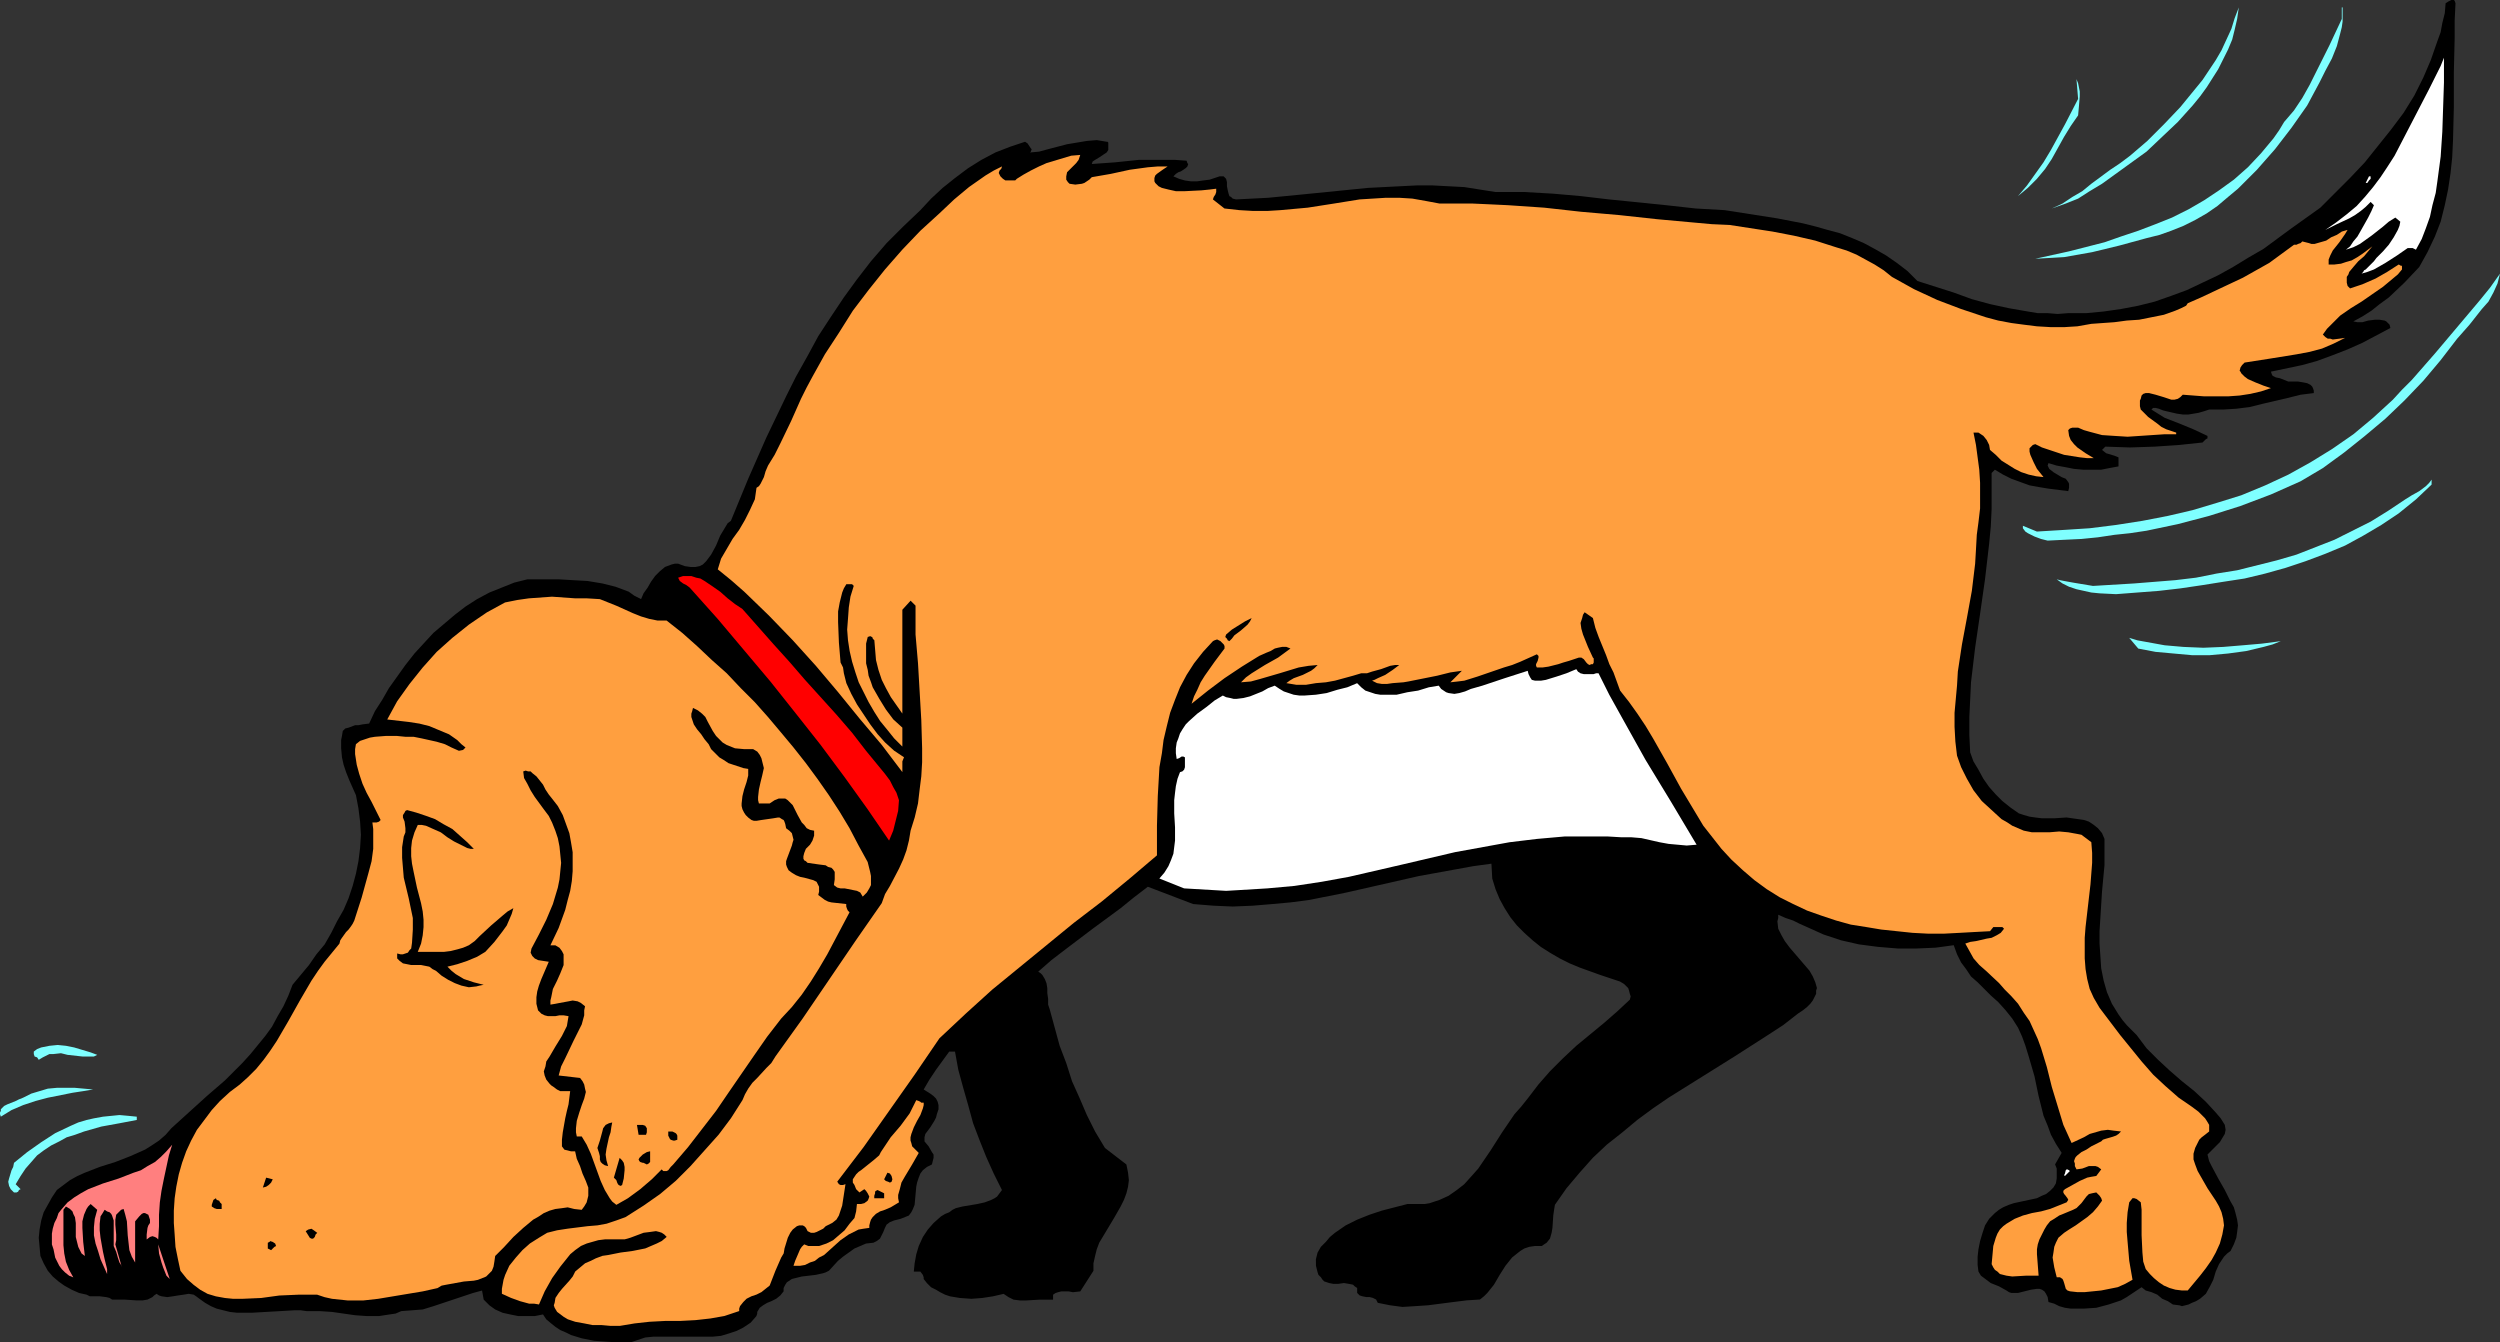 <?xml version="1.0" encoding="UTF-8" standalone="no"?>
<svg
   version="1.0"
   width="129.724mm"
   height="69.661mm"
   id="svg33"
   sodipodi:docname="Dog Sniffing 3.wmf"
   xmlns:inkscape="http://www.inkscape.org/namespaces/inkscape"
   xmlns:sodipodi="http://sodipodi.sourceforge.net/DTD/sodipodi-0.dtd"
   xmlns="http://www.w3.org/2000/svg"
   xmlns:svg="http://www.w3.org/2000/svg">
  <rect width="100%" height="100%" fill="#333333" stroke="none"/>
  <sodipodi:namedview
     id="namedview33"
     pagecolor="#ffffff"
     bordercolor="#000000"
     borderopacity="0.25"
     inkscape:showpageshadow="2"
     inkscape:pageopacity="0.0"
     inkscape:pagecheckerboard="0"
     inkscape:deskcolor="#d1d1d1"
     inkscape:document-units="mm" />
  <defs
     id="defs1">
    <pattern
       id="WMFhbasepattern"
       patternUnits="userSpaceOnUse"
       width="6"
       height="6"
       x="0"
       y="0" />
  </defs>
  <path
     style="fill:#000000;fill-opacity:1;fill-rule:evenodd;stroke:none"
     d="m 481.567,0.646 -0.162,3.394 v 3.394 l -0.162,6.788 v 6.788 l -0.162,6.465 -0.162,3.394 -0.323,3.071 -0.485,3.232 -0.646,3.071 -0.808,3.232 -1.131,2.909 -1.454,3.071 -1.616,2.909 -2.909,3.071 -3.07,2.909 -1.778,1.293 -1.616,1.293 -1.778,1.131 -1.778,0.97 0.808,0.162 h 0.97 l 1.131,-0.323 1.293,-0.162 h 0.97 l 0.97,0.162 0.323,0.162 0.323,0.323 0.323,0.323 0.162,0.646 -2.747,1.455 -2.747,1.455 -2.909,1.293 -2.909,1.131 -3.07,1.131 -2.909,0.808 -3.07,0.646 -3.07,0.646 0.162,0.485 0.162,0.323 0.323,0.162 0.323,0.162 0.808,0.162 0.808,0.323 0.808,0.323 h 1.939 l 0.97,0.162 0.808,0.162 0.646,0.323 0.323,0.323 0.162,0.323 0.162,0.485 v 0.485 l -2.586,0.323 -2.586,0.646 -4.848,1.131 -2.586,0.646 -2.586,0.323 -2.586,0.162 h -1.454 -1.293 l -0.97,0.323 -1.131,0.323 -0.97,0.162 -0.97,0.162 h -1.131 l -1.131,-0.162 -2.101,-0.485 -0.646,-0.162 -0.808,-0.323 -0.646,-0.162 h -0.485 l -0.323,0.323 1.293,0.808 1.293,0.808 2.909,1.131 2.747,1.131 2.747,1.293 v 0.162 0.323 l -0.323,0.162 -0.323,0.323 -0.323,0.323 -4.686,0.485 -4.686,0.323 -4.848,0.162 -4.848,-0.162 -0.646,0.646 0.808,0.646 1.616,0.485 0.808,0.323 v 1.778 l -1.778,0.323 -1.616,0.323 h -1.778 -1.778 l -1.778,-0.162 -1.616,-0.323 -1.778,-0.323 -1.616,-0.485 -0.162,0.485 0.162,0.323 0.162,0.323 0.808,0.646 0.808,0.485 0.808,0.485 0.808,0.323 0.485,0.646 0.162,0.323 v 0.485 0.323 l -0.162,0.646 -3.878,-0.485 -1.939,-0.323 -1.778,-0.323 -1.778,-0.646 -1.778,-0.646 -1.616,-0.808 -1.616,-0.97 -0.646,0.646 v 3.556 3.556 l -0.162,3.394 -0.323,3.394 -0.808,6.95 -0.97,6.788 -0.97,6.627 -0.808,6.788 -0.162,3.394 -0.162,3.394 v 3.556 l 0.162,3.394 0.646,1.778 0.97,1.616 0.97,1.778 1.131,1.616 1.293,1.455 1.293,1.293 1.616,1.293 1.616,1.131 0.97,0.323 1.131,0.323 1.131,0.162 1.293,0.162 h 2.424 l 2.424,-0.162 1.131,0.162 1.131,0.162 1.131,0.162 0.97,0.323 0.97,0.646 0.808,0.646 0.808,0.97 0.485,1.131 v 2.586 2.586 l -0.485,5.172 -0.323,5.172 -0.162,2.586 v 2.424 l 0.162,2.424 0.162,2.424 0.485,2.424 0.646,2.263 0.97,2.263 1.293,2.101 0.808,1.131 0.808,0.97 0.97,0.97 0.97,0.97 0.97,1.293 0.97,1.293 2.262,2.263 2.262,2.101 2.424,2.101 2.424,1.939 2.262,2.101 1.939,2.101 0.97,1.131 0.808,1.293 0.162,0.97 -0.162,0.808 -0.485,0.808 -0.485,0.808 -1.293,1.293 -1.131,1.131 0.323,1.293 0.485,0.97 1.293,2.424 1.293,2.263 1.131,2.263 0.646,1.131 0.323,1.131 0.323,1.293 0.162,1.131 -0.162,1.293 -0.162,1.131 -0.485,1.293 -0.646,1.293 -0.646,0.485 -0.646,0.646 -0.97,1.455 -0.646,1.455 -0.485,1.616 -0.646,1.293 -0.808,1.455 -1.131,0.97 -0.808,0.485 -0.808,0.323 -0.646,0.323 -0.646,0.162 -0.646,0.162 -0.485,-0.162 -1.293,-0.162 -0.97,-0.646 -1.131,-0.485 -0.97,-0.808 -1.131,-0.485 -1.131,-0.323 -0.808,-0.646 -0.97,0.646 -0.97,0.646 -0.97,0.646 -1.131,0.646 -2.424,0.808 -2.424,0.646 -2.424,0.162 h -1.293 -1.293 l -1.131,-0.162 -1.131,-0.323 -0.97,-0.485 -1.131,-0.323 -0.162,-0.97 -0.323,-0.646 -0.323,-0.485 -0.485,-0.323 -0.485,-0.162 h -0.485 l -1.131,0.162 -1.293,0.323 -1.293,0.323 h -0.646 -0.646 l -0.485,-0.162 -0.485,-0.323 -1.454,-0.808 -1.616,-0.646 -1.293,-0.97 -0.646,-0.485 -0.485,-0.808 -0.162,-1.293 v -1.616 l 0.162,-1.455 0.323,-1.616 0.485,-1.616 0.485,-1.455 0.808,-1.293 1.131,-1.131 0.808,-0.646 0.808,-0.485 1.131,-0.485 0.97,-0.323 2.262,-0.485 2.262,-0.485 0.97,-0.485 0.808,-0.323 0.808,-0.646 0.646,-0.646 0.485,-0.808 0.162,-0.97 v -1.293 -0.646 l -0.323,-0.808 v 0 l 1.293,-2.263 -1.131,-1.778 -0.97,-1.778 -0.646,-1.778 -0.808,-1.939 -0.97,-3.879 -0.808,-3.879 -1.131,-3.879 -0.646,-2.101 -0.646,-1.778 -0.808,-1.778 -1.131,-1.778 -1.293,-1.616 -1.454,-1.616 -1.454,-1.293 -1.293,-1.293 -1.293,-1.293 -1.293,-1.131 -0.97,-1.455 -0.97,-1.293 -0.808,-1.616 -0.646,-1.778 -3.555,0.485 -3.717,0.162 h -3.717 l -3.878,-0.323 -3.717,-0.485 -3.555,-0.808 -3.394,-1.131 -3.232,-1.455 -1.454,-0.646 -1.293,-0.646 -1.454,-0.485 -1.454,-0.646 v 0.646 l -0.162,0.646 0.162,1.455 0.646,1.293 0.646,1.131 0.97,1.293 0.97,1.131 1.939,2.263 0.97,1.131 0.646,1.131 0.485,1.131 0.323,1.131 -0.162,0.485 v 0.646 l -0.323,0.646 -0.323,0.646 -0.485,0.646 -0.646,0.646 -0.808,0.646 -0.97,0.646 -2.909,2.263 -3.232,2.101 -6.302,4.041 -6.464,4.041 -6.464,4.041 -3.07,2.101 -3.07,2.263 -2.909,2.424 -3.07,2.424 -2.747,2.586 -2.586,2.909 -2.586,3.071 -2.262,3.232 -0.162,0.97 -0.162,1.131 -0.162,2.424 -0.162,0.97 -0.323,1.131 -0.646,0.808 -0.485,0.323 -0.485,0.323 h -1.293 l -1.131,0.162 -0.97,0.323 -0.808,0.485 -0.808,0.646 -0.808,0.646 -1.293,1.616 -1.131,1.778 -1.131,1.939 -1.293,1.616 -0.646,0.646 -0.808,0.646 -2.586,0.162 -2.586,0.323 -5.01,0.646 -2.424,0.162 -2.586,0.162 -2.424,-0.323 -2.424,-0.485 -0.162,-0.323 -0.162,-0.323 -0.646,-0.323 -0.646,-0.162 h -0.646 l -0.808,-0.162 -0.485,-0.162 -0.162,-0.162 -0.323,-0.323 v -0.323 -0.646 l -0.485,-0.323 -0.323,-0.323 -0.808,-0.162 -0.97,-0.162 -1.131,0.162 h -0.97 l -0.808,-0.162 -0.97,-0.323 -0.323,-0.323 -0.323,-0.485 -0.485,-0.485 -0.162,-0.485 -0.162,-0.646 -0.162,-0.646 V 246.96 l 0.323,-1.293 0.646,-1.131 0.97,-0.97 0.808,-0.97 0.97,-0.808 2.101,-1.455 2.262,-1.131 2.424,-0.97 2.424,-0.808 5.01,-1.293 h 1.131 1.131 1.131 l 0.97,-0.162 1.939,-0.646 1.778,-0.808 1.616,-1.131 1.454,-1.131 1.454,-1.616 1.293,-1.455 2.424,-3.556 1.131,-1.778 1.131,-1.778 2.424,-3.556 1.293,-1.455 1.293,-1.616 2.101,-2.748 2.262,-2.586 2.586,-2.586 2.586,-2.424 2.747,-2.263 2.747,-2.263 2.586,-2.263 2.424,-2.263 0.162,-0.646 -0.162,-0.485 -0.162,-0.646 -0.162,-0.485 -0.808,-0.808 -0.808,-0.485 -1.939,-0.646 -1.939,-0.646 -4.04,-1.455 -1.939,-0.808 -1.939,-0.97 -1.939,-1.131 -1.778,-1.131 -1.616,-1.293 -1.616,-1.455 -1.454,-1.455 -1.293,-1.616 -1.131,-1.778 -0.97,-1.778 -0.808,-1.939 -0.646,-2.101 -0.162,-2.909 -3.555,0.485 -3.555,0.646 -7.11,1.293 -7.11,1.616 -7.11,1.616 -7.272,1.455 -3.717,0.485 -3.555,0.323 -3.878,0.323 -3.878,0.162 -3.717,-0.162 -4.04,-0.323 -8.888,-3.394 -2.747,2.101 -2.586,2.101 -5.494,4.041 -5.333,4.041 -2.747,2.101 -2.586,2.263 0.485,0.323 0.323,0.323 0.485,0.808 0.323,0.808 0.162,0.97 v 0.97 l 0.162,1.131 v 1.131 l 0.323,0.97 1.939,7.111 1.293,3.394 1.131,3.556 1.454,3.232 1.454,3.394 1.616,3.232 1.939,3.232 4.202,3.232 v 0 l 0.323,1.616 0.162,1.455 -0.162,1.293 -0.323,1.293 -0.485,1.293 -0.646,1.293 -1.293,2.263 -1.454,2.424 -1.454,2.424 -0.485,1.293 -0.323,1.293 -0.323,1.455 v 1.455 l -2.586,4.041 -1.454,0.162 -0.808,-0.162 h -1.454 l -0.646,0.162 -0.485,0.162 -0.485,0.323 v 0.97 h -1.293 -1.293 l -2.747,0.162 h -1.131 l -1.293,-0.162 -0.97,-0.485 -0.485,-0.323 -0.485,-0.323 -2.101,0.485 -2.101,0.323 -2.101,0.162 -2.262,-0.162 -1.939,-0.323 -0.97,-0.323 -0.97,-0.485 -0.808,-0.485 -0.97,-0.485 -0.808,-0.808 -0.646,-0.808 v -0.323 l -0.162,-0.485 -0.485,-0.646 h -1.293 l 0.162,-1.616 0.323,-1.778 0.485,-1.616 0.808,-1.778 0.97,-1.455 1.131,-1.293 1.454,-1.293 0.808,-0.485 0.808,-0.323 0.646,-0.485 0.646,-0.323 1.293,-0.323 2.909,-0.485 1.454,-0.323 1.293,-0.485 0.646,-0.323 0.485,-0.323 0.485,-0.646 0.485,-0.646 -1.616,-3.232 -1.454,-3.232 -1.293,-3.232 -1.293,-3.394 -0.97,-3.556 -0.97,-3.394 -0.97,-3.556 -0.646,-3.556 h -1.131 l -1.293,1.778 -1.293,1.778 -1.293,1.939 -1.131,1.939 1.293,0.808 0.646,0.485 0.485,0.485 0.323,0.646 0.162,0.646 v 0.808 l -0.323,0.97 -0.162,0.646 -0.323,0.646 -0.808,1.293 -0.485,0.646 -0.485,0.646 -0.162,0.646 v 0.808 l 0.808,0.97 0.646,1.131 0.323,0.485 v 0.646 l -0.162,0.646 -0.162,0.646 -0.97,0.485 -0.808,0.646 -0.485,0.646 -0.323,0.808 -0.323,0.97 -0.162,0.808 -0.162,1.778 -0.162,1.778 -0.323,0.808 -0.323,0.646 -0.485,0.646 -0.808,0.323 -0.808,0.323 -1.293,0.323 -0.808,0.323 -0.646,0.485 -0.323,0.646 -0.323,0.808 -0.323,0.646 -0.323,0.646 -0.646,0.485 -0.323,0.162 -0.323,0.162 -1.454,0.162 -1.131,0.485 -1.131,0.485 -1.131,0.808 -1.131,0.808 -0.97,0.808 -1.778,1.939 -0.646,0.323 -0.485,0.162 -1.454,0.323 -2.747,0.323 -1.293,0.323 -0.646,0.162 -0.485,0.323 -0.485,0.323 -0.323,0.485 -0.323,0.646 v 0.646 l -0.646,0.808 -0.808,0.646 -0.97,0.485 -0.808,0.323 -0.808,0.485 -0.646,0.485 -0.485,0.808 v 0.323 l -0.162,0.485 -1.131,1.293 -1.454,0.97 -1.293,0.646 -1.454,0.485 -1.616,0.485 -1.616,0.162 h -3.394 -3.394 -3.232 -1.616 l -1.616,0.162 -1.454,0.485 -1.454,0.485 h -2.424 l -2.424,-0.162 -2.262,-0.162 -2.424,-0.485 -2.101,-0.646 -0.97,-0.485 -1.131,-0.485 -0.97,-0.646 -0.808,-0.646 -0.97,-0.808 -0.646,-0.97 -1.616,0.323 h -1.778 -1.454 l -1.616,-0.323 -1.454,-0.323 -1.454,-0.646 -1.131,-0.808 -1.131,-1.131 -0.323,-1.778 -1.778,0.485 -1.939,0.646 -1.939,0.646 -1.939,0.646 -1.939,0.646 -2.101,0.646 -2.101,0.162 -2.101,0.162 -1.131,0.485 -1.131,0.162 -2.101,0.323 h -2.424 l -2.262,-0.162 -2.262,-0.323 -2.262,-0.323 -2.424,-0.162 h -2.586 l -1.131,-0.162 h -1.293 l -2.747,0.162 -5.656,0.323 h -2.747 l -1.454,-0.162 -1.293,-0.323 -1.293,-0.323 -1.131,-0.485 -1.131,-0.646 -1.131,-0.808 -0.646,-0.485 -0.485,-0.323 -0.97,-0.162 -0.97,0.162 -1.131,0.162 -0.97,0.162 -1.131,0.162 -1.131,-0.162 -0.485,-0.162 -0.485,-0.323 -0.485,0.323 -0.323,0.323 -0.97,0.485 -0.97,0.162 H 26.826 l -2.424,-0.162 h -1.293 -1.131 l -0.485,-0.323 -0.646,-0.162 -1.293,-0.162 h -1.293 -0.646 l -0.646,-0.323 -1.454,-0.323 -1.454,-0.646 -1.454,-0.808 -1.131,-0.808 -1.131,-0.97 -0.97,-1.131 -0.808,-1.455 -0.646,-1.455 -0.162,-1.778 -0.162,-1.778 0.162,-1.616 0.323,-1.778 0.485,-1.616 0.808,-1.455 0.808,-1.455 0.97,-1.455 1.293,-0.97 1.293,-0.97 1.454,-0.808 1.454,-0.646 2.909,-1.131 3.07,-0.97 2.909,-1.131 1.454,-0.646 1.454,-0.646 1.293,-0.808 1.454,-0.97 1.293,-1.131 1.131,-1.293 6.949,-6.303 3.555,-3.071 3.394,-3.394 1.616,-1.778 1.454,-1.778 1.454,-1.778 1.293,-1.778 1.131,-2.101 1.131,-1.939 0.97,-2.101 0.808,-2.101 1.616,-1.939 1.616,-1.939 1.454,-2.101 1.616,-1.939 1.293,-2.263 1.131,-2.263 1.293,-2.263 0.97,-2.263 0.808,-2.424 0.646,-2.424 0.485,-2.424 0.323,-2.586 0.162,-2.586 -0.162,-2.586 -0.323,-2.586 -0.485,-2.586 -1.293,-2.909 -0.646,-1.616 -0.485,-1.455 -0.323,-1.455 -0.162,-1.778 v -1.616 l 0.162,-0.808 0.162,-0.97 0.485,-0.485 0.646,-0.162 1.293,-0.485 h 0.646 l 0.808,-0.162 1.293,-0.162 1.131,-2.424 1.454,-2.263 1.293,-2.263 1.616,-2.263 1.616,-2.263 1.778,-2.263 1.778,-1.939 1.939,-2.101 2.101,-1.778 2.101,-1.778 2.101,-1.616 2.262,-1.455 2.424,-1.293 2.424,-0.97 2.424,-0.97 2.586,-0.646 h 3.07 3.07 l 2.747,0.162 2.909,0.162 2.909,0.485 2.586,0.646 1.293,0.485 1.293,0.485 1.131,0.808 1.293,0.646 0.485,-1.131 0.808,-1.131 0.646,-1.131 0.808,-1.131 0.97,-0.97 0.97,-0.808 1.293,-0.485 0.646,-0.162 h 0.646 l 1.293,0.485 1.131,0.162 h 0.97 l 0.808,-0.162 0.646,-0.323 0.646,-0.646 0.485,-0.646 0.485,-0.646 0.97,-1.778 0.808,-1.939 0.97,-1.616 0.485,-0.808 0.646,-0.485 3.394,-8.243 3.555,-8.081 3.878,-8.081 1.939,-3.879 2.262,-4.041 2.101,-3.879 2.424,-3.717 2.586,-3.879 2.586,-3.556 2.747,-3.556 3.07,-3.556 3.232,-3.232 3.394,-3.232 2.101,-2.263 2.262,-2.101 2.424,-1.939 2.586,-1.939 2.586,-1.616 2.747,-1.455 2.909,-1.131 2.909,-0.97 0.485,0.323 0.323,0.485 0.323,0.485 0.162,0.162 -0.162,0.485 -0.162,0.162 1.778,-0.162 1.778,-0.485 3.717,-0.97 1.939,-0.323 1.939,-0.323 1.939,-0.162 1.939,0.323 h 0.162 l 0.162,0.162 v 0.323 0.646 0.485 l -0.323,0.485 -0.485,0.323 -0.97,0.646 -0.808,0.485 -0.485,0.323 -0.162,0.485 4.525,-0.323 4.686,-0.485 h 4.686 2.424 l 2.262,0.162 0.162,0.485 0.162,0.162 -0.162,0.485 -0.323,0.323 -0.485,0.323 -0.485,0.323 -0.485,0.162 -0.485,0.323 -0.485,0.485 1.131,0.485 1.131,0.323 1.131,0.162 h 1.293 l 1.131,-0.162 1.293,-0.162 0.97,-0.323 0.97,-0.323 h 0.485 0.323 l 0.323,0.323 0.162,0.162 0.162,0.646 v 0.808 l 0.162,0.808 0.162,0.646 0.162,0.485 0.323,0.162 0.323,0.323 0.646,0.162 6.302,-0.323 6.626,-0.646 6.464,-0.646 6.464,-0.646 6.302,-0.323 3.232,-0.162 h 3.232 l 3.07,0.162 3.07,0.162 3.07,0.485 3.07,0.485 h 5.656 l 5.656,0.323 5.494,0.485 5.494,0.646 11.15,1.131 5.818,0.646 5.656,0.323 5.171,0.808 5.171,0.808 5.01,0.97 2.586,0.646 2.262,0.646 2.424,0.646 2.424,0.97 2.262,0.97 2.101,1.131 2.262,1.293 2.101,1.455 2.101,1.616 1.939,1.939 7.11,2.263 3.555,1.293 3.555,0.97 3.717,0.808 3.717,0.646 1.939,0.323 h 1.939 l 1.939,0.162 2.101,-0.162 h 3.555 l 3.394,-0.323 3.394,-0.485 3.394,-0.646 3.232,-0.808 3.232,-1.131 3.07,-1.131 3.07,-1.455 3.07,-1.455 2.909,-1.616 2.909,-1.778 3.07,-1.778 5.494,-4.041 5.656,-4.041 2.909,-2.909 2.909,-2.909 2.909,-3.071 2.586,-3.232 2.586,-3.232 2.424,-3.232 2.101,-3.394 1.778,-3.556 1.454,-3.394 1.293,-3.717 0.646,-1.778 0.323,-1.778 0.485,-1.939 0.162,-1.939 0.485,-0.323 L 480.759,0 h 0.162 0.323 l 0.162,0.162 z"
     id="path1" />
  <path
     style="fill:#7fffff;fill-opacity:1;fill-rule:evenodd;stroke:none"
     d="m 420.968,29.739 -8.726,6.303 -2.424,1.455 -2.262,1.455 -2.424,0.97 -2.747,0.97 2.101,-0.97 1.939,-1.293 1.939,-1.131 1.778,-1.455 3.717,-2.748 1.939,-1.293 1.939,-1.455 3.394,-2.909 3.232,-3.232 3.232,-3.394 2.909,-3.556 1.454,-1.778 1.293,-1.939 1.293,-1.939 1.131,-1.939 0.97,-2.101 0.97,-2.101 0.646,-2.101 0.808,-2.101 -0.323,2.263 -0.485,2.101 -0.485,1.939 -0.808,1.939 -0.97,1.939 -0.97,1.939 -1.131,1.778 -1.131,1.778 -1.293,1.778 -1.454,1.778 -2.909,3.232 -3.07,2.909 z"
     id="path2" />
  <path
     style="fill:#7fffff;fill-opacity:1;fill-rule:evenodd;stroke:none"
     d="m 459.428,1.455 v 1.455 1.293 l -0.162,1.131 -0.323,1.293 -0.646,2.424 -0.97,2.424 -1.293,2.424 -1.131,2.263 -2.424,4.525 -3.07,4.364 -3.232,4.202 -3.555,4.041 -1.778,1.778 -1.939,1.939 -1.939,1.616 -2.101,1.778 -2.101,1.455 -2.262,1.293 -2.262,1.131 -2.424,0.97 -2.262,0.808 -2.586,0.646 -5.333,1.455 -5.333,1.293 -2.747,0.485 -2.747,0.485 -2.747,0.162 -2.909,0.162 6.626,-1.455 6.949,-1.778 3.232,-1.131 3.394,-1.131 3.394,-1.293 3.232,-1.293 3.232,-1.616 3.07,-1.778 2.909,-1.939 2.909,-2.101 2.747,-2.424 2.586,-2.748 2.424,-2.909 1.131,-1.616 0.97,-1.616 1.939,-2.263 1.616,-2.424 1.454,-2.586 1.293,-2.586 2.586,-5.172 2.424,-5.172 V 1.455 Z"
     id="path3" />
  <path
     style="fill:#ffffff;fill-opacity:1;fill-rule:evenodd;stroke:none"
     d="m 473.811,48.972 -0.323,-0.162 -0.323,-0.162 h -0.323 -0.646 l -2.101,1.455 -2.262,1.455 -2.262,1.293 -1.293,0.485 -1.131,0.323 0.323,-0.323 0.162,-0.323 0.323,-0.162 0.97,-0.97 0.646,-0.646 0.485,-0.646 1.293,-1.293 1.131,-1.293 0.97,-1.455 0.808,-1.455 0.323,-0.808 0.162,-0.808 -0.97,-0.808 -1.293,0.808 -1.131,0.97 -2.262,1.778 -1.131,0.808 -1.131,0.808 -1.293,0.646 -1.454,0.485 0.808,-0.646 0.646,-0.97 0.808,-0.97 0.646,-1.131 1.454,-2.586 0.646,-1.293 0.485,-1.131 -0.646,-0.646 -0.97,0.97 -0.97,0.808 -1.131,0.808 -1.131,0.646 -2.424,1.131 -2.262,1.131 2.101,-1.455 2.101,-1.616 1.939,-1.616 1.616,-1.778 1.616,-1.939 1.454,-1.939 1.293,-1.939 1.454,-2.263 2.262,-4.364 2.262,-4.364 2.262,-4.364 2.262,-4.525 0.646,-1.616 v 4.849 l -0.162,4.849 -0.162,4.849 -0.323,4.849 -0.646,4.849 -0.323,2.263 -0.646,2.424 -0.485,2.263 -0.808,2.263 -0.808,2.101 z"
     id="path4" />
  <path
     style="fill:#7fffff;fill-opacity:1;fill-rule:evenodd;stroke:none"
     d="m 407.555,22.627 -1.454,2.101 -1.293,2.101 -2.424,4.364 -1.293,1.939 -1.616,1.939 -1.778,1.778 -0.97,0.808 -0.97,0.808 1.778,-2.101 1.616,-2.263 1.616,-2.263 1.454,-2.424 2.747,-5.01 2.586,-5.01 -0.323,-3.879 0.323,0.808 0.162,0.808 0.162,0.808 v 0.97 l -0.162,1.939 z"
     id="path5" />
  <path
     style="fill:#ff9f3f;fill-opacity:1;fill-rule:evenodd;stroke:none"
     d="m 211.857,30.385 -0.323,0.97 -0.485,0.646 -0.646,0.646 -0.646,0.646 -0.485,0.485 -0.162,0.808 v 0.323 0.323 l 0.323,0.485 0.323,0.323 1.131,0.162 1.293,-0.162 0.485,-0.162 0.485,-0.323 0.485,-0.323 0.485,-0.485 3.717,-0.646 3.717,-0.808 3.555,-0.485 1.939,-0.162 h 1.939 l -0.97,0.646 -1.131,0.808 -0.323,0.323 -0.162,0.485 v 0.646 l 0.162,0.323 0.162,0.162 0.485,0.485 0.646,0.323 1.293,0.323 1.454,0.323 h 1.778 l 3.232,-0.162 1.616,-0.162 1.293,-0.162 v 0.646 l -0.162,0.485 -0.323,0.485 -0.162,0.485 2.262,1.778 2.909,0.323 2.747,0.162 h 2.747 l 2.586,-0.162 5.333,-0.485 5.171,-0.808 5.01,-0.808 2.586,-0.162 2.586,-0.162 h 2.586 l 2.586,0.162 2.747,0.485 2.586,0.485 h 3.232 3.232 l 3.555,0.162 3.394,0.162 7.11,0.485 7.272,0.808 7.434,0.646 7.434,0.808 7.11,0.646 3.555,0.323 3.555,0.162 4.202,0.646 4.202,0.646 4.202,0.808 4.202,0.97 4.04,1.293 2.101,0.646 1.939,0.808 1.778,0.97 1.778,0.97 1.778,1.131 1.616,1.293 4.363,2.424 4.525,2.101 4.686,1.778 2.424,0.808 2.424,0.808 2.424,0.646 2.586,0.485 2.424,0.323 2.586,0.323 2.747,0.162 h 2.586 l 2.586,-0.162 2.747,-0.485 2.262,-0.162 2.262,-0.162 2.424,-0.323 2.424,-0.162 2.424,-0.485 2.424,-0.485 2.262,-0.808 1.131,-0.485 0.97,-0.485 0.323,-0.485 2.586,-1.131 2.747,-1.293 5.494,-2.586 2.586,-1.455 2.586,-1.455 2.424,-1.778 2.424,-1.778 h 0.485 l 0.323,-0.162 0.485,-0.162 0.323,-0.323 0.646,0.162 0.646,0.162 0.485,0.162 h 0.646 l 1.131,-0.323 1.131,-0.323 0.97,-0.646 1.131,-0.485 0.97,-0.646 1.131,-0.323 -0.485,0.808 -1.131,1.616 -0.646,0.808 -0.646,0.808 -0.485,0.97 -0.323,0.808 v 0.97 h 1.131 l 1.293,-0.162 0.97,-0.323 1.131,-0.323 1.131,-0.646 0.97,-0.646 1.939,-1.455 -0.808,0.97 -0.808,0.97 -1.131,0.97 -0.97,1.131 -0.808,0.97 -0.162,0.485 -0.323,0.485 v 0.646 0.485 l 0.162,0.646 0.485,0.485 2.424,-0.808 2.586,-1.131 2.262,-1.293 2.262,-1.455 0.323,0.162 0.162,0.162 0.162,-0.162 v 0.808 l -0.808,0.97 -0.97,0.808 -1.939,1.616 -2.101,1.455 -2.101,1.455 -2.101,1.293 -2.101,1.455 -1.778,1.778 -0.808,0.808 -0.808,1.131 0.485,0.485 0.485,0.323 h 0.485 l 0.485,0.162 1.293,-0.162 1.131,-0.162 -2.262,1.131 -2.262,0.97 -2.424,0.646 -2.586,0.485 -5.01,0.808 -5.171,0.808 -0.485,0.485 -0.323,0.485 -0.162,0.646 0.162,0.162 0.162,0.323 0.646,0.646 0.646,0.485 1.454,0.646 1.616,0.646 1.454,0.485 -1.939,0.646 -2.101,0.485 -2.101,0.323 -2.262,0.162 h -2.424 -2.262 l -2.101,-0.162 -2.101,-0.162 -0.485,0.485 -0.485,0.323 -0.646,0.162 h -0.646 l -1.454,-0.485 -1.616,-0.485 -0.646,-0.162 -0.646,-0.162 h -0.646 l -0.485,0.162 -0.323,0.323 -0.162,0.646 -0.162,0.323 v 0.646 0.485 l 0.162,0.646 1.454,1.455 1.778,1.293 0.808,0.646 0.97,0.485 0.97,0.323 0.97,0.323 v 0.323 h -1.131 -1.131 l -2.424,0.162 -2.424,0.162 -2.424,0.162 -2.586,-0.162 -2.424,-0.162 -2.424,-0.646 -1.131,-0.323 -1.131,-0.485 h -1.131 l -0.485,0.162 -0.323,0.323 0.162,1.131 0.323,0.808 0.646,0.808 0.646,0.646 1.616,1.131 1.616,0.97 h -1.293 l -1.454,-0.162 -3.07,-0.485 -1.454,-0.485 -1.454,-0.485 -1.454,-0.485 -1.293,-0.646 -0.485,0.162 -0.162,0.162 -0.323,0.323 -0.162,0.162 v 0.646 l 0.162,0.646 0.646,1.455 0.323,0.646 0.323,0.646 1.293,1.616 -1.454,-0.162 -1.454,-0.323 -1.454,-0.485 -1.293,-0.646 -1.293,-0.808 -1.293,-0.808 -1.131,-1.131 -1.131,-0.97 -0.162,-0.97 -0.485,-0.97 -0.646,-0.808 -0.97,-0.646 h -0.97 l 0.485,2.424 0.323,2.424 0.323,2.424 0.162,2.586 v 2.424 2.586 l -0.323,2.748 -0.323,2.424 -0.162,2.909 -0.162,2.748 -0.646,5.334 -0.97,5.334 -0.97,5.172 -0.808,5.334 -0.162,2.748 -0.485,5.334 v 2.748 l 0.162,2.909 0.323,2.748 0.808,2.263 1.131,2.263 1.293,2.263 1.616,2.101 1.939,1.778 1.939,1.778 1.131,0.646 0.97,0.646 1.131,0.485 1.131,0.485 0.808,0.162 0.808,0.162 h 1.616 1.778 l 1.939,-0.162 1.778,0.162 1.778,0.323 0.808,0.162 0.646,0.485 0.646,0.485 0.646,0.485 0.162,2.101 v 1.939 l -0.323,4.202 -0.485,4.202 -0.485,4.202 -0.162,2.101 v 2.101 1.939 l 0.162,2.101 0.323,1.939 0.485,1.939 0.808,1.778 1.131,1.939 4.04,5.334 2.101,2.586 2.101,2.586 2.262,2.586 2.424,2.263 2.586,2.263 2.586,1.778 1.293,0.97 1.293,1.293 0.323,0.485 0.485,0.808 v 0.646 0.646 l -0.808,0.646 -0.646,0.485 -0.485,0.485 -0.323,0.646 -0.485,0.97 -0.323,1.131 v 1.131 l 0.323,0.97 0.485,1.293 0.646,1.131 1.293,2.263 1.616,2.424 0.646,1.131 0.485,1.131 0.323,1.293 0.162,1.293 -0.323,1.778 -0.485,1.778 -0.808,1.778 -0.808,1.455 -1.131,1.616 -1.131,1.455 -2.424,2.909 h -1.131 l -1.293,-0.162 -1.131,-0.323 -1.131,-0.485 -0.97,-0.646 -0.97,-0.808 -0.808,-0.808 -0.808,-0.97 -0.485,-1.455 -0.162,-1.778 -0.162,-3.394 v -3.232 -1.778 l -0.162,-1.455 -0.808,-0.646 -0.485,-0.162 h -0.323 l -0.646,0.808 -0.323,1.939 -0.162,2.101 v 1.778 l 0.162,1.939 0.323,3.717 0.646,3.717 -1.454,0.808 -1.454,0.646 -1.616,0.323 -1.616,0.323 -1.616,0.162 -1.616,0.162 h -1.454 l -1.454,-0.162 -0.485,-0.162 -0.323,-0.323 -0.323,-1.131 -0.162,-0.485 -0.162,-0.323 -0.485,-0.323 h -0.646 l -0.485,-1.939 -0.162,-0.97 -0.162,-0.97 0.162,-0.97 0.162,-1.131 0.323,-0.808 0.485,-0.97 1.131,-0.97 0.97,-0.646 1.293,-0.808 1.131,-0.808 1.131,-0.808 1.131,-0.97 0.97,-1.131 0.808,-1.131 -0.162,-0.485 -0.323,-0.485 -0.646,-0.646 -0.808,0.162 -0.646,0.162 -0.485,0.485 -0.485,0.646 -0.485,0.646 -0.485,0.485 -0.485,0.485 -0.646,0.323 -1.939,0.808 -0.808,0.323 -0.97,0.646 -0.808,0.485 -0.646,0.808 -0.485,0.808 -0.485,0.97 -0.485,0.97 -0.323,0.97 -0.162,0.97 v 0.97 l 0.162,2.101 0.162,2.101 h -1.131 -1.293 l -2.747,0.162 -1.131,-0.162 -0.646,-0.162 -0.646,-0.162 -0.485,-0.485 -0.485,-0.323 -0.323,-0.485 -0.323,-0.646 0.162,-1.778 0.162,-1.778 0.485,-1.616 0.323,-0.808 0.485,-0.808 0.646,-0.646 0.646,-0.485 1.616,-0.97 1.616,-0.646 1.778,-0.485 1.778,-0.323 1.778,-0.485 1.616,-0.646 1.616,-0.646 0.323,-0.485 -0.162,-0.323 -0.485,-0.646 -0.162,-0.162 -0.162,-0.323 v -0.323 l 0.323,-0.323 1.454,-0.808 1.454,-0.808 1.454,-0.646 0.808,-0.162 0.97,-0.162 0.97,-1.293 -0.646,-0.485 -0.485,-0.162 h -0.646 -0.646 l -1.293,0.485 -1.131,0.162 -0.323,-0.646 v -0.485 l -0.162,-0.485 0.162,-0.485 0.162,-0.323 0.323,-0.323 0.808,-0.646 0.97,-0.485 0.97,-0.646 0.97,-0.485 0.97,-0.485 0.323,-0.323 0.485,-0.162 1.131,-0.323 0.97,-0.323 0.485,-0.323 0.485,-0.485 -1.454,-0.162 -1.131,-0.162 -1.293,0.162 -1.131,0.323 -1.131,0.323 -1.131,0.646 -2.424,1.131 -0.808,-1.778 -0.808,-1.778 -1.131,-3.717 -1.131,-3.717 -0.97,-3.879 -1.131,-3.717 -0.646,-1.778 -0.808,-1.778 -0.808,-1.778 -1.131,-1.616 -1.131,-1.778 -1.293,-1.455 -1.293,-1.293 -1.131,-1.293 -2.586,-2.424 -1.293,-1.131 -1.131,-1.293 -0.808,-1.455 -0.808,-1.455 0.97,-0.323 1.131,-0.162 2.101,-0.485 0.97,-0.162 0.97,-0.485 0.808,-0.485 0.646,-0.808 -0.323,-0.323 h -1.778 l -0.646,0.808 -3.07,0.162 -2.909,0.162 -3.07,0.162 h -3.07 l -3.07,-0.162 -3.07,-0.323 -3.07,-0.323 -2.909,-0.485 -3.07,-0.485 -2.909,-0.808 -2.909,-0.97 -2.747,-0.97 -2.747,-1.293 -2.586,-1.293 -2.586,-1.616 -2.424,-1.778 -2.262,-1.939 -2.262,-2.101 -1.939,-2.101 -1.778,-2.263 -1.778,-2.263 -1.454,-2.424 -2.909,-4.849 -2.747,-5.01 -2.747,-4.849 -1.454,-2.424 -1.616,-2.424 -1.616,-2.263 -1.778,-2.263 -0.646,-1.778 -0.646,-1.778 -0.808,-1.616 -0.646,-1.778 -1.454,-3.556 -0.646,-1.778 -0.485,-1.939 -1.616,-1.131 -0.323,0.485 -0.162,0.646 -0.323,0.97 0.162,1.131 0.323,1.131 0.97,2.424 0.97,2.101 0.162,0.162 v 0.323 0.485 l -0.162,0.323 h -0.323 l -0.323,0.162 -0.323,-0.162 -0.323,-0.323 -0.485,-0.646 -0.485,-0.323 h -0.485 l -1.939,0.646 -1.131,0.323 -0.97,0.323 -1.939,0.485 -1.131,0.162 h -1.131 l -0.162,-0.323 v -0.323 l 0.323,-0.646 0.162,-0.646 v -0.323 l -0.323,-0.323 -3.232,1.455 -1.616,0.646 -1.616,0.485 -5.171,1.778 -2.586,0.808 -1.293,0.162 -1.454,0.162 2.262,-2.263 -2.262,0.323 -2.586,0.646 -2.424,0.485 -2.424,0.485 -0.808,0.162 -0.97,0.162 -2.101,0.162 -1.131,0.162 h -0.97 l -0.97,-0.162 -0.97,-0.485 0.485,-0.162 0.646,-0.323 1.454,-0.646 1.454,-0.97 0.646,-0.485 0.646,-0.485 h -0.808 l -0.97,0.162 -1.778,0.646 -1.778,0.485 -0.97,0.323 h -1.131 l -1.616,0.485 -1.778,0.485 -1.778,0.485 -1.778,0.323 -1.939,0.162 -1.939,0.323 h -1.939 l -1.939,-0.323 0.646,-0.485 0.808,-0.485 1.778,-0.646 1.616,-0.808 0.646,-0.485 0.646,-0.646 -1.778,0.162 -1.939,0.323 -3.717,1.131 -3.878,1.131 -1.778,0.485 -1.939,0.162 0.97,-0.97 1.131,-0.808 2.586,-1.616 2.586,-1.455 2.424,-1.778 -0.808,-0.323 h -0.808 l -0.808,0.162 -0.646,0.162 -0.808,0.485 -0.808,0.323 -1.454,0.646 -3.394,2.101 -3.394,2.263 -3.232,2.424 -3.232,2.586 0.485,-1.455 0.646,-1.293 0.646,-1.455 0.808,-1.293 1.939,-2.748 1.939,-2.586 v -0.485 l -0.162,-0.323 -0.323,-0.323 -0.323,-0.323 -0.323,-0.162 -0.323,-0.162 -0.485,0.162 -0.323,0.162 -1.939,2.101 -1.778,2.263 -1.454,2.263 -1.293,2.424 -0.97,2.424 -0.97,2.586 -0.646,2.586 -0.646,2.748 -0.323,2.586 -0.485,2.748 -0.323,5.657 -0.162,5.818 v 5.818 l -5.333,4.525 -5.494,4.525 -5.494,4.202 -5.333,4.364 -5.333,4.364 -5.333,4.364 -5.171,4.687 -5.171,4.849 -4.848,7.111 -5.01,7.111 -5.01,7.111 -2.586,3.394 -2.586,3.394 0.323,0.485 0.323,0.162 h 0.485 l 0.485,-0.162 -0.323,2.101 -0.323,2.101 -0.323,0.97 -0.323,0.97 -0.485,0.808 -0.808,0.646 -1.293,0.646 -0.485,0.485 -0.646,0.323 -0.646,0.323 -0.485,0.162 h -0.646 l -0.646,-0.323 -0.162,-0.323 -0.162,-0.323 -0.323,-0.323 -0.323,-0.162 h -0.646 l -0.485,0.162 -0.808,0.646 -0.485,0.646 -0.485,0.97 -0.646,2.101 -0.162,0.97 -0.485,0.808 -1.131,2.586 -1.131,2.909 -0.808,0.646 -0.808,0.646 -0.97,0.485 -0.97,0.323 -0.97,0.485 -0.646,0.646 -0.646,0.808 -0.162,0.485 v 0.485 l -1.454,0.485 -1.454,0.485 -2.747,0.485 -2.909,0.323 -3.07,0.162 h -1.454 -1.454 l -3.07,0.162 -2.909,0.323 -2.909,0.485 h -1.778 l -1.778,-0.162 h -1.778 l -1.616,-0.323 -1.778,-0.323 -1.454,-0.485 -0.808,-0.485 -0.646,-0.485 -0.646,-0.485 -0.485,-0.808 -0.162,-0.485 0.162,-0.485 0.162,-0.97 0.646,-0.97 0.646,-0.808 1.454,-1.616 0.646,-0.808 0.485,-0.97 0.97,-0.808 0.97,-0.808 1.131,-0.485 0.97,-0.485 1.293,-0.485 1.131,-0.162 2.424,-0.485 2.424,-0.323 2.424,-0.485 1.131,-0.485 1.131,-0.485 0.97,-0.485 0.97,-0.808 -0.485,-0.485 -0.485,-0.323 -0.485,-0.162 -0.646,-0.162 -1.131,0.162 -1.293,0.162 -2.586,0.97 -1.131,0.323 h -1.293 -2.586 l -1.293,0.162 -1.131,0.323 -1.131,0.323 -1.131,0.485 -1.131,0.808 -0.97,0.808 -1.939,2.424 -1.616,2.263 -1.454,2.586 -1.131,2.586 -0.97,-0.162 h -0.97 l -1.778,-0.485 -1.778,-0.646 -1.778,-0.808 v -0.97 l 0.323,-1.778 0.323,-0.97 0.808,-1.778 1.293,-1.616 1.293,-1.455 1.454,-1.293 1.778,-1.131 1.616,-0.97 1.939,-0.485 2.101,-0.323 3.878,-0.485 1.939,-0.162 1.778,-0.323 1.939,-0.646 1.778,-0.646 3.555,-2.263 3.232,-2.263 3.07,-2.586 2.909,-2.909 2.747,-3.071 2.747,-3.071 2.424,-3.232 2.262,-3.556 0.485,-1.131 0.646,-1.131 0.808,-1.131 0.97,-0.97 1.778,-1.939 0.97,-0.97 0.808,-1.293 5.333,-7.435 5.171,-7.596 5.171,-7.596 5.171,-7.435 0.646,-1.778 0.97,-1.616 1.778,-3.394 0.808,-1.778 0.646,-1.778 0.485,-1.939 0.323,-1.939 0.808,-2.586 0.646,-2.748 0.323,-2.748 0.323,-2.586 0.162,-2.748 v -2.748 l -0.162,-5.495 -0.646,-11.152 -0.485,-5.657 v -5.657 l -0.97,-0.97 -1.616,1.778 v 20.364 l -1.131,-1.616 -1.131,-1.616 -0.97,-1.778 -0.808,-1.616 -0.646,-1.939 -0.485,-1.939 -0.162,-1.939 -0.162,-1.939 -0.323,-0.323 v -0.162 l -0.162,-0.162 -0.323,-0.162 -0.485,0.162 -0.323,1.293 v 1.293 1.293 1.293 l 0.323,1.293 0.162,1.131 0.485,1.293 0.323,0.97 1.293,2.263 1.293,2.101 1.454,1.939 1.778,1.616 v 3.717 l -1.616,-1.616 -1.293,-1.616 -1.454,-1.778 -1.131,-1.778 -1.131,-1.939 -0.97,-1.939 -0.97,-1.939 -0.646,-1.939 -0.646,-2.101 -0.485,-2.101 -0.323,-2.101 -0.162,-2.101 0.162,-2.101 0.162,-2.263 0.323,-2.101 0.646,-2.101 -0.323,-0.323 h -0.323 -0.808 l -0.485,0.808 -0.323,0.808 -0.485,1.939 -0.323,1.778 v 2.101 l 0.162,4.041 0.162,1.939 0.162,1.939 0.485,0.97 0.162,1.131 0.485,1.939 0.97,2.101 1.131,2.101 1.293,1.939 1.293,1.939 1.454,1.939 1.454,1.616 1.778,1.616 1.939,1.293 -0.323,0.808 v 0.646 0.646 0.808 l -4.04,-5.334 -4.363,-5.172 -4.202,-5.172 -4.363,-5.172 -4.525,-5.01 -4.686,-4.849 -4.848,-4.687 -2.586,-2.263 -2.586,-2.101 0.646,-2.101 1.131,-1.939 1.131,-1.939 1.293,-1.778 1.131,-1.939 0.97,-1.939 0.97,-2.101 0.162,-1.131 0.162,-1.131 0.485,-0.323 0.323,-0.485 0.646,-1.293 0.323,-1.131 0.485,-1.131 1.293,-2.101 1.131,-2.263 2.101,-4.364 1.939,-4.364 1.131,-2.263 1.131,-2.101 2.424,-4.364 2.747,-4.202 2.747,-4.364 3.07,-4.041 3.232,-4.041 3.394,-3.879 3.555,-3.717 3.717,-3.394 2.909,-2.748 2.909,-2.424 1.616,-1.131 1.616,-1.131 1.616,-0.97 1.616,-0.808 -0.162,0.485 -0.323,0.323 -0.162,0.485 0.162,0.323 0.162,0.323 0.323,0.323 0.162,0.162 0.485,0.323 h 0.485 0.97 0.485 l 0.323,-0.323 1.293,-0.808 1.454,-0.808 1.616,-0.808 1.454,-0.646 1.616,-0.485 1.616,-0.485 1.616,-0.485 z"
     id="path6" />
  <path
     style="fill:#ffffff;fill-opacity:1;fill-rule:evenodd;stroke:none"
     d="m 464.276,35.88 h -0.323 l 0.646,-1.293 h 0.323 v 0.162 0.323 l -0.323,0.323 z"
     id="path7" />
  <path
     style="fill:#7fffff;fill-opacity:1;fill-rule:evenodd;stroke:none"
     d="m 481.891,66.427 -3.232,4.202 -3.394,4.041 -3.717,3.879 -3.717,3.556 -4.04,3.394 -4.04,3.232 -4.202,3.071 -4.363,2.586 -5.818,2.586 -5.979,2.263 -6.141,1.939 -6.141,1.616 -3.07,0.646 -3.07,0.646 -3.232,0.485 -3.07,0.323 -3.232,0.485 -3.232,0.323 -3.394,0.162 -3.232,0.162 -1.293,-0.323 -1.293,-0.485 -1.293,-0.646 -0.485,-0.323 -0.485,-0.646 v -0.485 l 2.747,1.131 5.333,-0.323 5.01,-0.323 5.171,-0.646 5.171,-0.808 5.01,-0.97 4.848,-1.131 4.848,-1.455 4.686,-1.455 4.686,-1.939 4.525,-2.101 4.363,-2.424 4.202,-2.586 4.202,-2.909 1.939,-1.616 1.939,-1.616 1.939,-1.778 1.939,-1.778 1.778,-1.939 1.939,-1.939 4.525,-5.172 4.363,-5.172 4.363,-5.172 2.101,-2.586 1.939,-2.748 -0.485,1.939 -0.808,1.778 -0.97,1.778 -1.293,1.455 -2.424,3.071 z"
     id="path8" />
  <path
     style="fill:#7fffff;fill-opacity:1;fill-rule:evenodd;stroke:none"
     d="m 476.881,95.034 -3.07,2.909 -3.394,2.748 -3.394,2.263 -3.555,2.101 -3.555,1.939 -3.878,1.616 -3.878,1.455 -3.878,1.293 -4.04,1.131 -4.04,0.97 -4.202,0.646 -4.04,0.646 -4.363,0.646 -4.202,0.485 -8.403,0.646 -3.232,-0.162 -1.616,-0.162 -1.454,-0.323 -1.454,-0.323 -1.454,-0.485 -1.293,-0.646 -1.131,-0.808 0.646,0.162 0.808,0.162 1.778,0.323 1.939,0.323 1.939,0.323 8.08,-0.485 4.04,-0.323 4.04,-0.323 4.04,-0.485 4.04,-0.808 4.04,-0.646 3.878,-0.97 3.878,-0.97 3.878,-1.131 3.717,-1.455 3.717,-1.455 3.555,-1.778 3.555,-1.778 3.394,-2.101 3.394,-2.263 1.293,-0.808 1.454,-0.808 1.293,-0.97 0.646,-0.646 0.485,-0.646 z"
     id="path9" />
  <path
     style="fill:#ff0000;fill-opacity:1;fill-rule:evenodd;stroke:none"
     d="m 169.841,147.239 3.717,4.525 0.97,1.293 0.646,1.293 0.646,1.131 0.485,1.455 -0.162,2.101 -0.485,1.939 -0.485,1.939 -0.808,1.939 -4.202,-6.142 -4.525,-6.303 -4.686,-6.303 -4.848,-6.142 -5.01,-6.303 -5.171,-6.142 -5.171,-6.142 -5.494,-6.142 -0.646,-0.485 -0.646,-0.323 -0.646,-0.485 -0.162,-0.323 -0.162,-0.323 0.97,-0.323 h 0.808 0.808 l 0.97,0.323 0.808,0.162 0.808,0.485 1.454,0.97 1.616,1.131 1.454,1.293 1.454,1.131 1.454,0.97 6.141,6.95 3.07,3.394 3.07,3.556 6.141,6.788 3.07,3.556 z"
     id="path10" />
  <path
     style="fill:#ff9f3f;fill-opacity:1;fill-rule:evenodd;stroke:none"
     d="m 117.645,117.5 1.616,0.646 1.616,0.646 3.232,1.455 1.616,0.646 1.616,0.485 1.616,0.323 h 1.778 l 3.07,2.424 2.909,2.586 2.909,2.748 2.909,2.586 2.747,2.909 2.747,2.748 2.586,2.909 2.586,3.071 2.424,2.909 2.424,3.071 2.262,3.071 2.262,3.232 2.101,3.232 1.939,3.232 1.778,3.394 1.778,3.232 0.485,1.939 0.162,0.808 v 0.808 0.97 l -0.323,0.646 -0.485,0.808 -0.808,0.808 -0.485,-0.808 -0.646,-0.323 -0.808,-0.162 -1.616,-0.323 h -0.808 l -0.646,-0.162 -0.646,-0.485 0.162,-1.131 v -0.646 -0.808 l -0.323,-0.485 -0.323,-0.323 -0.646,-0.162 -0.485,-0.323 -1.293,-0.162 -1.131,-0.162 -1.131,-0.162 -0.323,-0.323 -0.323,-0.162 -0.162,-0.323 v -0.485 l 0.162,-0.646 0.323,-0.808 0.808,-0.808 0.485,-0.808 0.323,-0.97 v -0.485 -0.485 l -0.808,-0.162 -0.646,-0.323 -0.485,-0.646 -0.485,-0.485 -0.808,-1.455 -0.646,-1.293 -0.323,-0.646 -0.485,-0.485 -0.485,-0.485 -0.485,-0.323 h -0.646 -0.646 l -0.808,0.323 -0.97,0.646 h -2.101 l -0.162,-0.646 v -0.646 l 0.162,-1.455 0.323,-1.455 0.323,-1.293 0.323,-1.455 -0.162,-0.646 -0.162,-0.646 -0.162,-0.646 -0.323,-0.646 -0.485,-0.646 -0.808,-0.485 h -1.778 l -1.778,-0.162 -0.808,-0.323 -0.808,-0.323 -0.808,-0.485 -0.646,-0.646 -0.646,-0.646 -0.646,-0.97 -0.97,-1.778 -0.485,-0.97 -0.646,-0.646 -0.808,-0.646 -0.97,-0.485 -0.162,0.646 -0.162,0.485 v 0.646 l 0.162,0.485 0.323,0.97 0.646,0.97 0.808,0.97 0.646,0.97 0.808,0.97 0.485,0.97 0.808,0.808 0.808,0.808 0.808,0.485 0.97,0.646 0.97,0.323 0.97,0.323 0.97,0.323 0.97,0.162 v 1.293 l -0.323,1.293 -0.485,1.455 -0.323,1.293 -0.162,1.455 v 0.485 l 0.162,0.646 0.323,0.646 0.323,0.485 0.485,0.485 0.646,0.485 0.485,0.162 h 0.485 l 0.97,-0.162 1.131,-0.162 1.131,-0.162 0.97,-0.162 h 0.323 l 0.485,0.323 0.323,0.162 0.162,0.323 0.162,0.485 0.162,0.808 0.646,0.485 0.485,0.485 0.162,0.646 0.162,0.646 -0.162,0.485 -0.162,0.646 -0.485,1.293 -0.485,1.293 -0.162,0.485 v 0.646 l 0.162,0.485 0.323,0.646 0.646,0.485 0.808,0.485 0.808,0.323 0.808,0.162 1.778,0.485 0.646,0.323 0.323,0.646 0.162,0.323 v 0.485 0.485 l -0.162,0.646 0.646,0.485 0.646,0.485 0.646,0.323 0.646,0.162 1.454,0.162 1.454,0.162 v 0.485 l 0.162,0.485 0.162,0.323 0.323,0.323 -2.909,5.495 -1.454,2.748 -1.616,2.748 -1.616,2.586 -1.778,2.586 -1.939,2.424 -2.101,2.263 -2.747,3.556 -2.586,3.717 -5.01,7.273 -2.424,3.556 -2.747,3.556 -2.747,3.556 -2.909,3.394 -0.485,0.485 -0.485,0.646 -0.323,0.162 h -0.323 -0.323 l -0.323,-0.323 -1.939,1.939 -2.262,1.939 -2.424,1.778 -2.262,1.293 -0.808,-0.646 -0.485,-0.646 -0.97,-1.616 -0.808,-1.778 -0.646,-1.778 -0.646,-1.778 -0.646,-1.778 -0.808,-1.778 -0.97,-1.616 h -0.97 l -0.162,-0.808 v -0.808 l 0.162,-1.455 0.485,-1.616 0.485,-1.455 0.485,-1.293 0.323,-1.293 -0.162,-0.646 -0.162,-0.808 -0.323,-0.646 -0.485,-0.646 -4.202,-0.485 0.485,-1.778 0.808,-1.616 1.616,-3.394 0.808,-1.616 0.808,-1.616 0.485,-1.778 v -0.97 l 0.162,-0.808 -0.808,-0.646 -0.646,-0.323 -0.97,-0.162 -0.808,0.162 -1.778,0.323 -0.808,0.162 -0.97,0.162 v -0.808 l 0.162,-0.646 0.323,-1.616 0.808,-1.616 0.646,-1.455 0.646,-1.616 v -0.646 -0.646 -0.808 l -0.323,-0.646 -0.485,-0.646 -0.808,-0.485 h -0.97 l 1.616,-3.394 0.646,-1.778 0.646,-1.778 0.485,-1.939 0.485,-1.778 0.323,-1.939 0.162,-1.939 v -1.939 -1.778 l -0.323,-1.939 -0.323,-1.778 -0.646,-1.778 -0.646,-1.778 -0.97,-1.778 -1.131,-1.455 -0.646,-0.808 -0.646,-0.97 -0.485,-0.97 -0.646,-0.808 -0.646,-0.808 -0.808,-0.646 -0.323,-0.323 h -0.485 l -0.485,-0.162 -0.485,0.162 0.162,1.293 0.646,1.131 0.646,1.293 0.808,1.293 1.778,2.424 0.97,1.293 0.646,1.293 0.646,1.616 0.485,1.455 0.323,1.616 0.162,1.616 0.162,1.616 -0.162,1.616 -0.162,1.616 -0.323,1.616 -0.485,1.616 -0.485,1.616 -1.293,3.071 -1.454,2.909 -1.454,2.748 -0.162,0.808 0.323,0.646 0.485,0.485 0.646,0.323 2.101,0.323 -0.97,2.263 -0.485,1.131 -0.485,1.293 -0.323,1.131 -0.162,1.131 v 1.293 l 0.323,1.293 0.646,0.646 0.646,0.323 0.646,0.162 h 0.808 0.646 l 0.808,-0.162 h 0.808 l 0.97,0.162 -0.162,0.97 -0.162,0.97 -0.485,0.97 -0.485,0.97 -1.293,2.101 -1.131,1.939 -0.646,0.97 -0.162,0.97 -0.323,0.97 0.162,0.808 0.323,0.808 0.646,0.808 0.323,0.323 0.485,0.323 0.646,0.485 0.646,0.323 h 1.939 l -0.162,1.293 -0.162,1.293 -0.323,1.293 -0.323,1.455 -0.485,2.748 -0.162,1.455 v 1.293 l 0.485,0.646 0.646,0.162 0.646,0.162 h 0.808 l 0.323,1.455 0.646,1.455 0.485,1.455 0.646,1.455 0.485,1.293 v 0.808 0.808 l -0.162,0.646 -0.162,0.646 -0.485,0.808 -0.485,0.646 -1.454,-0.162 -1.293,-0.323 -1.131,0.162 -1.293,0.162 -1.131,0.323 -1.131,0.485 -0.97,0.646 -1.131,0.646 -1.939,1.616 -1.939,1.778 -1.778,1.939 -1.778,1.778 -0.162,1.131 -0.162,0.97 -0.323,0.808 -0.646,0.646 -0.485,0.485 -0.808,0.323 -0.808,0.323 -0.808,0.162 -1.939,0.162 -1.778,0.323 -1.778,0.323 -0.808,0.162 -0.808,0.485 -2.909,0.646 -2.909,0.485 -2.909,0.485 -2.909,0.485 -2.909,0.323 h -3.07 l -3.07,-0.323 -1.454,-0.323 -1.454,-0.485 h -1.778 -1.939 l -3.717,0.162 -3.555,0.485 -3.717,0.162 h -1.778 l -1.616,-0.162 -1.778,-0.323 -1.616,-0.485 -1.454,-0.808 -1.293,-0.97 -1.293,-1.131 -0.646,-0.808 -0.646,-0.808 -0.485,-2.263 -0.485,-2.424 -0.162,-2.424 -0.162,-2.263 v -2.424 l 0.162,-2.424 0.323,-2.263 0.485,-2.424 0.646,-2.263 0.808,-2.263 0.97,-2.101 1.131,-2.101 1.454,-1.939 1.454,-1.939 1.616,-1.778 1.939,-1.778 1.939,-1.455 1.616,-1.455 1.616,-1.616 1.454,-1.778 1.293,-1.778 1.293,-1.939 2.262,-3.879 2.262,-4.041 2.262,-3.879 1.293,-1.939 1.293,-1.778 1.454,-1.778 1.454,-1.778 0.162,-0.646 0.323,-0.485 0.808,-1.131 0.485,-0.485 0.485,-0.646 0.323,-0.485 0.323,-0.646 1.454,-4.525 1.293,-4.687 0.646,-2.424 0.323,-2.424 v -2.586 -1.293 l -0.162,-1.293 h 0.485 0.323 l 0.485,-0.162 0.323,-0.323 -1.778,-3.556 -0.97,-1.778 -0.808,-1.778 -0.646,-1.939 -0.485,-1.778 -0.323,-2.101 v -0.97 l 0.162,-0.97 0.808,-0.646 0.97,-0.323 0.97,-0.323 0.97,-0.162 2.101,-0.162 h 2.262 l 1.616,0.162 h 1.616 l 1.616,0.323 1.454,0.323 1.454,0.323 1.616,0.485 1.293,0.646 1.454,0.646 0.808,-0.162 0.162,-0.162 0.323,-0.323 -0.808,-0.646 -0.808,-0.808 -1.616,-1.131 -1.939,-0.808 -1.939,-0.808 -1.939,-0.485 -2.101,-0.323 -4.202,-0.485 1.939,-3.556 2.424,-3.394 2.586,-3.232 2.747,-3.071 3.07,-2.748 3.232,-2.586 3.555,-2.424 3.555,-1.939 2.424,-0.485 2.262,-0.323 2.262,-0.162 2.262,-0.162 4.525,0.323 h 2.262 z"
     id="path11" />
  <path
     style="fill:#000000;fill-opacity:1;fill-rule:evenodd;stroke:none"
     d="m 245.47,121.217 -0.323,0.646 -0.485,0.646 -1.293,1.131 -1.293,0.97 -0.485,0.646 -0.485,0.485 -0.323,-0.162 -0.162,-0.323 -0.323,-0.323 0.162,-0.485 1.131,-0.97 1.293,-0.808 1.293,-0.808 z"
     id="path12" />
  <path
     style="fill:#7fffff;fill-opacity:1;fill-rule:evenodd;stroke:none"
     d="m 447.308,125.743 -1.616,0.646 -1.778,0.485 -3.394,0.808 -3.555,0.485 -3.555,0.323 h -3.555 l -3.555,-0.323 -3.555,-0.323 -3.394,-0.646 -1.778,-2.101 1.616,0.485 1.778,0.323 3.555,0.646 3.717,0.323 3.878,0.162 3.878,-0.162 3.878,-0.323 3.717,-0.323 z"
     id="path13" />
  <path
     style="fill:#ffffff;fill-opacity:1;fill-rule:evenodd;stroke:none"
     d="m 313.504,132.046 2.101,4.202 2.424,4.364 4.686,8.404 5.01,8.243 5.01,8.404 -1.939,0.162 -1.778,-0.162 -1.778,-0.162 -1.778,-0.323 -3.555,-0.808 -1.939,-0.162 h -1.939 l -2.747,-0.162 h -2.909 -2.747 -2.747 l -5.494,0.485 -5.333,0.646 -5.333,0.97 -5.333,0.97 -10.342,2.424 -10.504,2.424 -5.333,0.97 -5.333,0.808 -5.333,0.485 -5.333,0.323 -2.747,0.162 -2.747,-0.162 -2.747,-0.162 -2.747,-0.162 -4.848,-1.939 0.97,-1.131 0.808,-1.293 0.485,-1.131 0.485,-1.293 0.162,-1.293 0.162,-1.293 v -2.586 l -0.162,-2.748 v -2.586 l 0.162,-1.455 0.162,-1.293 0.323,-1.455 0.485,-1.293 0.485,-0.162 0.323,-0.323 0.162,-0.485 v -0.323 -1.616 l -0.323,-0.162 h -0.323 l -0.485,0.323 -0.485,0.162 -0.162,-1.131 v -0.97 l 0.162,-1.131 0.323,-0.808 0.323,-0.97 0.485,-0.808 0.646,-0.97 0.646,-0.646 1.616,-1.455 1.778,-1.293 1.616,-1.293 1.616,-0.97 0.646,0.323 0.808,0.162 0.646,0.162 h 0.646 l 1.293,-0.162 1.293,-0.323 2.424,-0.97 1.131,-0.646 1.293,-0.485 0.97,0.646 0.808,0.485 0.97,0.323 0.97,0.323 1.131,0.162 h 0.97 l 2.262,-0.162 2.101,-0.323 2.101,-0.646 1.939,-0.485 1.939,-0.808 0.808,0.808 0.808,0.646 0.97,0.323 0.97,0.323 0.97,0.162 h 1.131 2.101 l 2.101,-0.485 2.101,-0.323 2.101,-0.646 1.939,-0.323 0.485,0.646 0.485,0.323 0.485,0.323 0.485,0.162 1.131,0.162 0.97,-0.162 1.131,-0.323 1.131,-0.485 1.131,-0.323 1.131,-0.323 4.363,-1.455 4.525,-1.455 0.162,0.646 0.323,0.646 0.323,0.485 0.646,0.162 h 1.131 l 0.97,-0.162 2.101,-0.646 1.939,-0.646 1.939,-0.808 0.323,0.485 0.485,0.323 0.646,0.162 h 0.646 1.293 l 0.485,-0.162 z"
     id="path14" />
  <path
     style="fill:#000000;fill-opacity:1;fill-rule:evenodd;stroke:none"
     d="m 92.92,166.472 h -0.646 l -0.646,-0.162 -1.293,-0.646 -1.293,-0.646 -1.293,-0.808 -1.293,-0.97 -1.454,-0.646 -1.454,-0.646 -0.808,-0.162 h -0.808 l -0.646,1.455 -0.485,1.616 -0.162,1.455 v 1.616 l 0.162,1.455 0.323,1.616 0.646,3.071 0.808,3.071 0.323,1.616 0.162,1.616 v 1.455 l -0.162,1.616 -0.323,1.616 -0.646,1.616 h 2.424 2.747 l 1.293,-0.162 1.293,-0.323 1.131,-0.323 1.131,-0.485 1.131,-0.808 0.97,-0.97 2.262,-2.101 2.262,-1.939 0.97,-0.808 1.131,-0.646 -0.323,1.131 -0.485,1.131 -0.485,1.131 -0.808,1.131 -1.616,2.101 -1.778,1.939 -1.616,0.97 -1.939,0.808 -1.939,0.646 -1.939,0.485 0.808,0.808 0.808,0.646 0.808,0.485 0.808,0.485 1.939,0.646 1.939,0.485 -0.808,0.162 -0.646,0.162 -1.454,0.162 -1.454,-0.323 -1.293,-0.485 -1.293,-0.646 -1.293,-0.808 -1.131,-0.97 -0.646,-0.323 -0.646,-0.485 -0.808,-0.162 -0.808,-0.162 h -1.939 l -0.808,-0.162 -0.808,-0.162 -0.646,-0.485 -0.485,-0.485 v -0.97 l 0.646,0.162 h 0.485 l 0.485,-0.162 0.485,-0.162 0.323,-0.485 0.323,-0.323 0.162,-1.131 0.162,-2.586 v -1.131 -1.131 l -0.808,-3.879 -0.97,-4.041 -0.162,-1.939 -0.162,-1.939 v -2.101 l 0.323,-2.101 0.323,-0.808 v -0.808 l -0.162,-1.293 -0.323,-0.808 v -0.485 l 0.323,-0.485 0.162,-0.323 0.323,-0.162 1.778,0.485 1.939,0.646 1.778,0.646 1.616,0.97 1.778,0.97 1.454,1.293 1.454,1.293 z"
     id="path15" />
  <path
     style="fill:#7fffff;fill-opacity:1;fill-rule:evenodd;stroke:none"
     d="m 19.069,206.877 -0.646,0.323 H 17.614 16.16 l -2.909,-0.323 -1.293,-0.323 -1.454,0.162 H 9.696 l -0.646,0.323 -0.646,0.323 -0.808,0.485 -0.323,-0.485 -0.485,-0.162 -0.162,-0.485 v -0.323 -0.162 l 0.646,-0.485 0.808,-0.323 1.616,-0.323 1.616,-0.162 1.616,0.162 1.616,0.323 1.616,0.485 1.616,0.485 z"
     id="path16" />
  <path
     style="fill:#7fffff;fill-opacity:1;fill-rule:evenodd;stroke:none"
     d="m 18.261,213.666 -1.939,0.323 -2.101,0.323 -2.424,0.485 -2.424,0.485 -2.424,0.646 -2.424,0.808 -2.262,0.97 -2.101,1.293 L 0,218.514 v -0.323 l 0.162,-0.323 v -0.323 l 0.646,-0.646 0.646,-0.323 1.616,-0.646 0.646,-0.323 0.808,-0.323 1.616,-0.808 1.616,-0.485 1.616,-0.485 1.778,-0.162 h 1.778 1.778 z"
     id="path17" />
  <path
     style="fill:#ff9f3f;fill-opacity:1;fill-rule:evenodd;stroke:none"
     d="m 181.153,216.252 v 0.485 l -0.162,0.646 -0.485,1.293 -0.646,1.131 -0.646,1.293 -0.485,1.293 -0.162,0.646 v 0.646 l 0.162,0.485 0.162,0.646 0.646,0.646 0.646,0.646 -0.646,1.131 -0.646,1.131 -1.454,2.424 -0.646,1.131 -0.323,1.293 -0.323,1.131 v 0.646 l 0.162,0.808 -0.808,0.485 -0.808,0.485 -1.131,0.485 -0.97,0.323 -0.808,0.485 -0.646,0.646 -0.323,0.485 -0.162,0.485 -0.162,0.646 v 0.485 l -1.131,0.162 -0.97,0.162 -0.97,0.485 -0.97,0.485 -1.616,1.131 -3.232,2.909 -0.97,0.485 -0.808,0.646 -0.97,0.323 -0.97,0.485 -0.97,0.162 h -1.293 l 0.323,-0.97 0.485,-1.131 0.485,-1.131 0.323,-0.485 0.485,-0.485 0.808,0.323 h 0.646 0.808 0.646 l 1.454,-0.485 1.293,-0.646 1.131,-0.97 1.131,-0.97 0.97,-1.293 0.97,-1.131 0.162,-0.646 0.162,-0.646 0.162,-1.455 h 0.808 l 0.646,-0.162 0.646,-0.485 0.162,-0.323 0.162,-0.485 -0.162,-0.323 -0.162,-0.323 -0.323,-0.485 -0.323,-0.323 -0.97,0.646 -0.646,-0.646 -0.323,-0.808 -0.323,-0.485 v -0.646 l 0.323,-0.485 0.323,-0.485 0.485,-0.485 0.485,-0.323 2.424,-1.939 1.131,-0.97 0.323,-0.646 0.323,-0.485 1.616,-2.424 1.939,-2.263 1.778,-2.424 0.646,-1.293 0.646,-1.293 0.485,0.162 0.323,0.162 0.162,0.162 z"
     id="path18" />
  <path
     style="fill:#7fffff;fill-opacity:1;fill-rule:evenodd;stroke:none"
     d="m 26.826,219.646 -3.394,0.646 -3.555,0.646 -3.394,0.97 -1.778,0.646 -1.616,0.485 -1.454,0.808 -1.616,0.808 -1.454,0.97 -1.293,0.97 -1.131,1.293 -1.131,1.293 -0.97,1.455 -0.97,1.616 0.97,0.97 -0.323,0.162 -0.162,0.323 -0.323,0.162 H 2.747 l -0.323,-0.323 -0.323,-0.323 -0.323,-0.646 -0.162,-0.808 0.162,-0.646 0.485,-1.616 0.323,-0.646 0.162,-0.808 2.586,-2.101 2.747,-1.939 2.747,-1.778 3.07,-1.455 1.454,-0.646 1.616,-0.485 1.454,-0.323 1.778,-0.323 1.616,-0.162 1.616,-0.162 1.778,0.162 1.616,0.162 z"
     id="path19" />
  <path
     style="fill:#000000;fill-opacity:1;fill-rule:evenodd;stroke:none"
     d="m 120.069,220.131 -0.162,0.808 -0.162,1.131 -0.323,0.97 -0.485,2.263 -0.162,1.131 0.162,1.131 0.323,1.131 -0.646,-0.162 -0.485,-0.323 -0.323,-0.323 -0.162,-0.485 v -0.646 l -0.162,-0.646 -0.162,-0.485 -0.162,-0.485 0.485,-1.455 0.485,-1.778 0.162,-0.646 0.485,-0.646 0.646,-0.323 z"
     id="path20" />
  <path
     style="fill:#000000;fill-opacity:1;fill-rule:evenodd;stroke:none"
     d="m 126.856,221.262 v 0.808 l -0.162,0.485 h -0.323 -1.131 l -0.323,-1.939 h 1.131 l 0.485,0.162 z"
     id="path21" />
  <path
     style="fill:#000000;fill-opacity:1;fill-rule:evenodd;stroke:none"
     d="m 132.835,223.525 -0.485,0.162 h -0.323 l -0.485,-0.162 -0.162,-0.162 -0.162,-0.323 -0.162,-0.323 v -0.323 -0.485 h 0.485 0.323 l 0.323,0.162 0.323,0.162 0.162,0.162 0.162,0.323 v 0.323 z"
     id="path22" />
  <path
     style="fill:#ff7f7f;fill-opacity:1;fill-rule:evenodd;stroke:none"
     d="m 31.027,243.081 -0.323,-0.323 -0.323,-0.162 -0.485,-0.162 -0.485,0.162 -0.646,0.485 v 0 -0.162 -0.323 -0.485 l 0.162,-1.293 0.162,-0.485 0.323,-0.485 v -0.646 l -0.162,-0.485 -0.162,-0.485 -0.323,-0.162 -0.323,-0.162 h -0.323 l -0.323,0.162 -0.485,0.485 -0.808,0.97 v 8.081 l -0.646,-1.131 -0.485,-1.293 -0.162,-1.455 -0.162,-1.455 -0.162,-2.748 -0.323,-1.293 -0.323,-1.131 -0.485,0.162 -0.323,0.323 -0.323,0.323 -0.323,0.323 -0.162,0.97 v 0.97 l 0.162,1.939 v 1.131 l -0.162,0.808 1.293,4.525 -0.162,-0.485 -0.323,-0.485 -0.323,-0.97 -0.323,-1.131 -0.485,-1.131 v -0.97 -0.97 -2.101 -0.97 l -0.323,-0.97 -0.162,-0.323 -0.323,-0.323 -0.485,-0.162 -0.485,-0.323 -0.485,0.808 -0.323,0.485 -0.162,1.455 v 1.293 l 0.162,1.455 0.485,2.748 0.323,1.455 0.323,1.293 0.162,0.646 v 0.485 0.485 l -1.293,-2.909 -0.485,-1.616 -0.485,-1.455 -0.323,-1.616 v -1.616 l 0.162,-1.616 0.485,-1.778 v 0 l -1.293,-1.131 -0.485,0.485 -0.323,0.485 -0.485,1.131 -0.323,1.293 v 1.293 l 0.162,2.748 0.323,2.748 -0.646,-0.485 -0.323,-0.646 -0.323,-0.646 -0.162,-0.646 -0.323,-1.293 v -2.748 l -0.162,-1.131 -0.323,-0.646 -0.162,-0.485 -0.485,-0.485 -0.808,-0.485 -0.485,0.646 v 6.95 l 0.162,1.616 0.323,1.616 0.646,1.616 0.808,1.455 -0.808,-0.323 -0.808,-0.646 -0.646,-0.646 -0.485,-0.646 -0.323,-0.646 -0.485,-0.97 -0.323,-1.616 -0.323,-0.97 v -0.97 -1.131 l 0.162,-0.97 0.323,-1.131 0.485,-0.97 0.323,-0.97 0.646,-0.808 1.131,-1.293 1.293,-0.97 1.293,-0.808 1.454,-0.808 2.909,-1.131 3.07,-0.97 2.909,-1.131 1.454,-0.485 1.293,-0.808 1.454,-0.808 1.131,-0.97 1.131,-1.131 1.131,-1.293 -0.646,2.101 -0.485,2.263 -0.485,2.263 -0.485,2.424 -0.323,2.263 -0.162,2.424 v 2.263 z"
     id="path23" />
  <path
     style="fill:#000000;fill-opacity:1;fill-rule:evenodd;stroke:none"
     d="m 127.502,225.787 v 0.646 0.808 0.646 l -0.323,0.323 -0.323,0.162 -0.323,-0.162 -0.323,-0.162 h -0.162 l -0.485,-0.162 -0.162,-0.162 -0.162,-0.323 0.162,-0.323 0.162,-0.162 0.485,-0.485 0.808,-0.485 z"
     id="path24" />
  <path
     style="fill:#000000;fill-opacity:1;fill-rule:evenodd;stroke:none"
     d="m 122.008,232.414 -0.323,0.162 -0.323,-0.162 -0.162,-0.162 -0.162,-0.323 -0.162,-0.485 -0.485,-0.485 1.131,-3.879 0.485,0.485 0.323,0.485 0.162,0.808 v 0.646 l -0.162,1.616 z"
     id="path25" />
  <path
     style="fill:#ffffff;fill-opacity:1;fill-rule:evenodd;stroke:none"
     d="m 405.939,229.666 -0.97,0.97 -0.162,-0.162 0.162,-0.323 0.162,-0.646 0.162,-0.162 h 0.162 l 0.323,0.162 z"
     id="path26" />
  <path
     style="fill:#000000;fill-opacity:1;fill-rule:evenodd;stroke:none"
     d="m 174.851,231.767 -0.323,0.162 -0.323,-0.162 -0.485,-0.162 -0.323,-0.323 0.646,-1.293 0.485,0.162 0.323,0.485 0.162,0.646 z"
     id="path27" />
  <path
     style="fill:#000000;fill-opacity:1;fill-rule:evenodd;stroke:none"
     d="m 53.49,231.283 -0.323,0.646 -0.485,0.485 -0.485,0.323 -0.646,0.162 0.646,-1.939 z"
     id="path28" />
  <path
     style="fill:#000000;fill-opacity:1;fill-rule:evenodd;stroke:none"
     d="m 173.397,234.03 v 0.97 h -1.939 v -0.485 l 0.162,-0.485 v -0.323 l 0.162,-0.162 0.323,-0.162 0.646,0.323 0.323,0.162 z"
     id="path29" />
  <path
     style="fill:#000000;fill-opacity:1;fill-rule:evenodd;stroke:none"
     d="m 43.47,236.131 v 0.97 h -0.97 l -0.485,-0.162 -0.485,-0.323 v -0.323 l 0.162,-0.485 0.162,-0.485 0.485,-0.323 0.162,0.323 0.485,0.162 0.162,0.323 z"
     id="path30" />
  <path
     style="fill:#000000;fill-opacity:1;fill-rule:evenodd;stroke:none"
     d="m 62.216,241.788 -0.323,0.323 -0.162,0.485 -0.323,0.323 h -0.323 l -0.323,-0.162 -0.808,-1.293 0.485,-0.323 0.646,-0.162 0.485,0.323 z"
     id="path31" />
  <path
     style="fill:#000000;fill-opacity:1;fill-rule:evenodd;stroke:none"
     d="m 54.136,244.374 -0.323,0.162 -0.323,0.323 -0.323,0.323 -0.323,-0.162 -0.323,-0.162 v -0.485 -0.323 -0.323 l 0.323,-0.162 0.162,-0.162 0.485,0.162 0.485,0.323 z"
     id="path32" />
  <path
     style="fill:#ff7f7f;fill-opacity:1;fill-rule:evenodd;stroke:none"
     d="m 33.29,250.839 -0.646,-0.646 -0.323,-0.808 -0.323,-0.808 -0.323,-0.97 -0.485,-1.778 -0.162,-1.778 z"
     id="path33" />
</svg>
